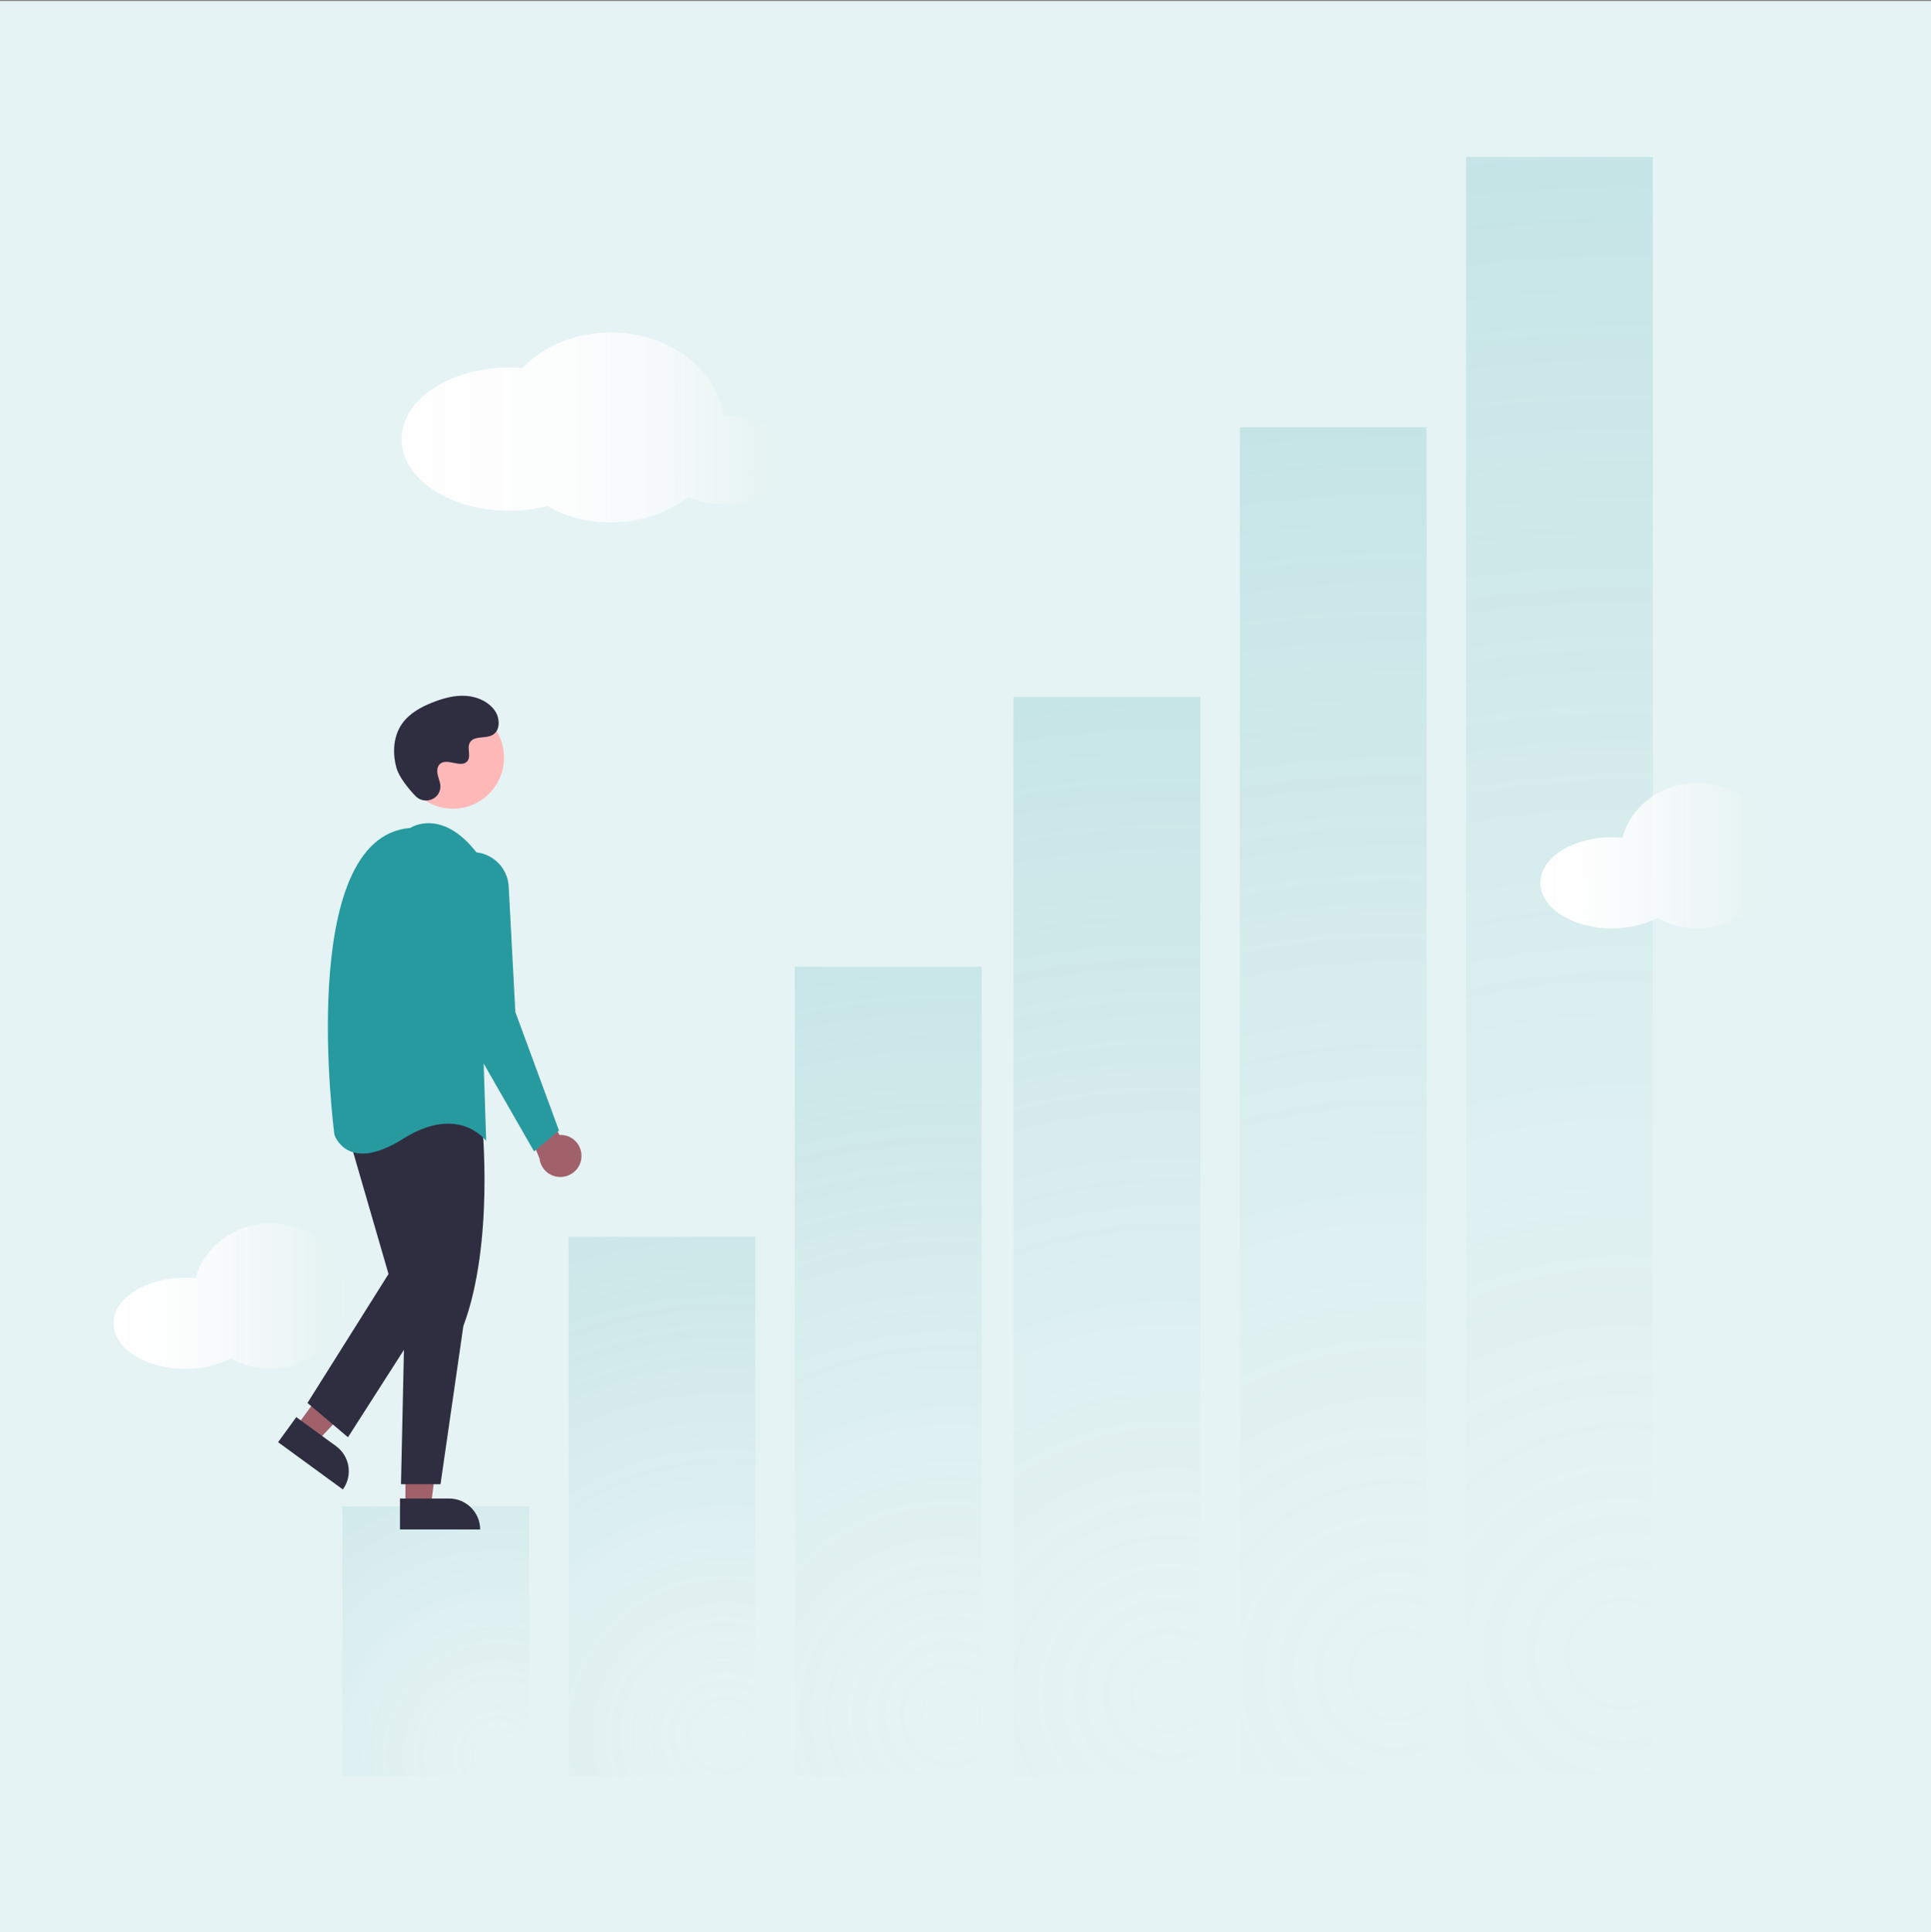 <?xml version="1.0" encoding="utf-8"?>
<!-- Generator: Adobe Illustrator 27.0.0, SVG Export Plug-In . SVG Version: 6.00 Build 0)  -->
<svg version="1.1" id="Ebene_1" xmlns="http://www.w3.org/2000/svg" xmlns:xlink="http://www.w3.org/1999/xlink" x="0px" y="0px"
	 viewBox="0 0 1920 1921" style="enable-background:new 0 0 1920 1921;" xml:space="preserve">
<rect x="0" y="0" width="1920" height="1921" fill="#808080" stroke="none"/>
<style type="text/css">
	.st0{fill:#E5F3F4;}
	.st1{opacity:0.3;fill:url(#SVGID_1_);}
	.st2{opacity:0.3;fill:url(#SVGID_00000171680922904813986000000016457162264036167826_);}
	.st3{opacity:0.3;fill:url(#SVGID_00000073712940305208952470000013979952133584982431_);}
	.st4{opacity:0.3;fill:url(#SVGID_00000170979800290383968950000009075298243168685711_);}
	.st5{opacity:0.3;fill:url(#SVGID_00000131337340128266063420000003707494856321595014_);}
	.st6{opacity:0.3;fill:url(#SVGID_00000111191344347267471260000013910732101168053416_);}
	.st7{opacity:0.95;fill:url(#SVGID_00000029003793035088785070000009295923552652646051_);enable-background:new    ;}
	.st8{fill:url(#SVGID_00000158720925233763959000000002999951963419855284_);}
	.st9{fill:url(#SVGID_00000145758775275818409110000017228373338690966205_);}
	.st10{fill:#A0616A;}
	.st11{fill:#2F2E41;}
	.st12{fill:#FEB8B8;}
	.st13{fill:#279AA0;}
</style>
<rect y="1" class="st0" width="1920" height="1920"/>
<g>
	<radialGradient id="SVGID_1_" cx="495.676" cy="1745.616" r="766.24" gradientUnits="userSpaceOnUse">
		<stop  offset="0" style="stop-color:#E8F2F0;stop-opacity:0"/>
		<stop  offset="4.268610e-02" style="stop-color:#C2E1E0;stop-opacity:4.268610e-02"/>
		<stop  offset="9.257531e-02" style="stop-color:#9ED0D1;stop-opacity:9.257531e-02"/>
		<stop  offset="0.149" style="stop-color:#7EC1C4;stop-opacity:0.149"/>
		<stop  offset="0.211" style="stop-color:#62B5B9;stop-opacity:0.211"/>
		<stop  offset="0.281" style="stop-color:#4CABAF;stop-opacity:0.281"/>
		<stop  offset="0.363" style="stop-color:#3BA3A8;stop-opacity:0.363"/>
		<stop  offset="0.464" style="stop-color:#309EA4;stop-opacity:0.464"/>
		<stop  offset="0.606" style="stop-color:#299BA1;stop-opacity:0.606"/>
		<stop  offset="1" style="stop-color:#279AA0"/>
	</radialGradient>
	<rect x="340.4" y="1497.6" class="st1" width="185.7" height="268.2"/>
	
		<radialGradient id="SVGID_00000073695772257193417850000007914506381908063134_" cx="720.642" cy="1725.371" r="1061.626" gradientUnits="userSpaceOnUse">
		<stop  offset="0" style="stop-color:#E8F2F0;stop-opacity:0"/>
		<stop  offset="4.268610e-02" style="stop-color:#C2E1E0;stop-opacity:4.268610e-02"/>
		<stop  offset="9.257531e-02" style="stop-color:#9ED0D1;stop-opacity:9.257531e-02"/>
		<stop  offset="0.149" style="stop-color:#7EC1C4;stop-opacity:0.149"/>
		<stop  offset="0.211" style="stop-color:#62B5B9;stop-opacity:0.211"/>
		<stop  offset="0.281" style="stop-color:#4CABAF;stop-opacity:0.281"/>
		<stop  offset="0.363" style="stop-color:#3BA3A8;stop-opacity:0.363"/>
		<stop  offset="0.464" style="stop-color:#309EA4;stop-opacity:0.464"/>
		<stop  offset="0.606" style="stop-color:#299BA1;stop-opacity:0.606"/>
		<stop  offset="1" style="stop-color:#279AA0"/>
	</radialGradient>
	
		<rect x="565.4" y="1229.4" style="opacity:0.3;fill:url(#SVGID_00000073695772257193417850000007914506381908063134_);" width="185.7" height="536.5"/>
	
		<radialGradient id="SVGID_00000022538686440628330540000018298353706416823473_" cx="945.609" cy="1705.127" r="1423.703" gradientUnits="userSpaceOnUse">
		<stop  offset="0" style="stop-color:#E8F2F0;stop-opacity:0"/>
		<stop  offset="4.268610e-02" style="stop-color:#C2E1E0;stop-opacity:4.268610e-02"/>
		<stop  offset="9.257531e-02" style="stop-color:#9ED0D1;stop-opacity:9.257531e-02"/>
		<stop  offset="0.149" style="stop-color:#7EC1C4;stop-opacity:0.149"/>
		<stop  offset="0.211" style="stop-color:#62B5B9;stop-opacity:0.211"/>
		<stop  offset="0.281" style="stop-color:#4CABAF;stop-opacity:0.281"/>
		<stop  offset="0.363" style="stop-color:#3BA3A8;stop-opacity:0.363"/>
		<stop  offset="0.464" style="stop-color:#309EA4;stop-opacity:0.464"/>
		<stop  offset="0.606" style="stop-color:#299BA1;stop-opacity:0.606"/>
		<stop  offset="1" style="stop-color:#279AA0"/>
	</radialGradient>
	
		<rect x="790.3" y="961.1" style="opacity:0.3;fill:url(#SVGID_00000022538686440628330540000018298353706416823473_);" width="185.7" height="804.7"/>
	
		<radialGradient id="SVGID_00000149349935091857620910000006713286718245182124_" cx="1163.089" cy="1684.883" r="1812.944" gradientUnits="userSpaceOnUse">
		<stop  offset="0" style="stop-color:#E8F2F0;stop-opacity:0"/>
		<stop  offset="4.268610e-02" style="stop-color:#C2E1E0;stop-opacity:4.268610e-02"/>
		<stop  offset="9.257531e-02" style="stop-color:#9ED0D1;stop-opacity:9.257531e-02"/>
		<stop  offset="0.149" style="stop-color:#7EC1C4;stop-opacity:0.149"/>
		<stop  offset="0.211" style="stop-color:#62B5B9;stop-opacity:0.211"/>
		<stop  offset="0.281" style="stop-color:#4CABAF;stop-opacity:0.281"/>
		<stop  offset="0.363" style="stop-color:#3BA3A8;stop-opacity:0.363"/>
		<stop  offset="0.464" style="stop-color:#309EA4;stop-opacity:0.464"/>
		<stop  offset="0.606" style="stop-color:#299BA1;stop-opacity:0.606"/>
		<stop  offset="1" style="stop-color:#279AA0"/>
	</radialGradient>
	
		<rect x="1007.8" y="692.9" style="opacity:0.3;fill:url(#SVGID_00000149349935091857620910000006713286718245182124_);" width="185.7" height="1072.9"/>
	
		<radialGradient id="SVGID_00000054952950587397206190000011802597062605916053_" cx="1388.055" cy="1664.638" r="2215.074" gradientUnits="userSpaceOnUse">
		<stop  offset="0" style="stop-color:#E8F2F0;stop-opacity:0"/>
		<stop  offset="4.268610e-02" style="stop-color:#C2E1E0;stop-opacity:4.268610e-02"/>
		<stop  offset="9.257531e-02" style="stop-color:#9ED0D1;stop-opacity:9.257531e-02"/>
		<stop  offset="0.149" style="stop-color:#7EC1C4;stop-opacity:0.149"/>
		<stop  offset="0.211" style="stop-color:#62B5B9;stop-opacity:0.211"/>
		<stop  offset="0.281" style="stop-color:#4CABAF;stop-opacity:0.281"/>
		<stop  offset="0.363" style="stop-color:#3BA3A8;stop-opacity:0.363"/>
		<stop  offset="0.464" style="stop-color:#309EA4;stop-opacity:0.464"/>
		<stop  offset="0.606" style="stop-color:#299BA1;stop-opacity:0.606"/>
		<stop  offset="1" style="stop-color:#279AA0"/>
	</radialGradient>
	
		<rect x="1232.8" y="424.7" style="opacity:0.3;fill:url(#SVGID_00000054952950587397206190000011802597062605916053_);" width="185.7" height="1341.2"/>
	
		<radialGradient id="SVGID_00000041296864813967136510000001031472021078141371_" cx="1613.022" cy="1644.371" r="2624.649" gradientUnits="userSpaceOnUse">
		<stop  offset="0" style="stop-color:#E8F2F0;stop-opacity:0"/>
		<stop  offset="4.268610e-02" style="stop-color:#C2E1E0;stop-opacity:4.268610e-02"/>
		<stop  offset="9.257531e-02" style="stop-color:#9ED0D1;stop-opacity:9.257531e-02"/>
		<stop  offset="0.149" style="stop-color:#7EC1C4;stop-opacity:0.149"/>
		<stop  offset="0.211" style="stop-color:#62B5B9;stop-opacity:0.211"/>
		<stop  offset="0.281" style="stop-color:#4CABAF;stop-opacity:0.281"/>
		<stop  offset="0.363" style="stop-color:#3BA3A8;stop-opacity:0.363"/>
		<stop  offset="0.464" style="stop-color:#309EA4;stop-opacity:0.464"/>
		<stop  offset="0.606" style="stop-color:#299BA1;stop-opacity:0.606"/>
		<stop  offset="1" style="stop-color:#279AA0"/>
	</radialGradient>
	
		<rect x="1457.7" y="156.1" style="opacity:0.3;fill:url(#SVGID_00000041296864813967136510000001031472021078141371_);" width="185.7" height="1609.7"/>
</g>
<linearGradient id="SVGID_00000000212759833790266610000005718433892116275130_" gradientUnits="userSpaceOnUse" x1="399.369" y1="1494.861" x2="786.579" y2="1494.861" gradientTransform="matrix(1 0 0 -1 0 1919.89)">
	<stop  offset="0" style="stop-color:#FFFFFF"/>
	<stop  offset="0.291" style="stop-color:#FEFEFE;stop-opacity:0.992"/>
	<stop  offset="0.429" style="stop-color:#FEFEFE;stop-opacity:0.962"/>
	<stop  offset="0.534" style="stop-color:#FCFDFD;stop-opacity:0.912"/>
	<stop  offset="0.623" style="stop-color:#FBFCFC;stop-opacity:0.839"/>
	<stop  offset="0.702" style="stop-color:#F9FBFB;stop-opacity:0.746"/>
	<stop  offset="0.773" style="stop-color:#F6FAF9;stop-opacity:0.63"/>
	<stop  offset="0.839" style="stop-color:#F3F8F7;stop-opacity:0.493"/>
	<stop  offset="0.901" style="stop-color:#EFF6F4;stop-opacity:0.333"/>
	<stop  offset="0.957" style="stop-color:#EBF4F2;stop-opacity:0.158"/>
	<stop  offset="1" style="stop-color:#E8F2F0;stop-opacity:0"/>
</linearGradient>
<path style="opacity:0.95;fill:url(#SVGID_00000000212759833790266610000005718433892116275130_);enable-background:new    ;" d="
	M720.4,413.4c-0.3,0-0.6,0-0.9,0c-6.8-46.7-54.4-82.9-112.1-82.9c-35.6,0-67.4,13.8-88.1,35.4c-4.2-0.3-8.5-0.5-12.9-0.5
	c-59.1,0-107.1,31.9-107.1,71.2c0,39.3,47.9,71.2,107.1,71.2c13.3,0,26-1.6,37.8-4.6c18,10.2,39.8,16.2,63.2,16.2
	c29.6,0,56.6-9.6,76.7-25.2c10.4,4.5,22.8,7.2,36.2,7.2c36.6,0,66.2-19.7,66.2-44C786.6,433.1,756.9,413.4,720.4,413.4L720.4,413.4z
	"/>
<linearGradient id="SVGID_00000081632164772378312030000004428747748558336916_" gradientUnits="userSpaceOnUse" x1="112.908" y1="631.29" x2="346.551" y2="631.29" gradientTransform="matrix(1 0 0 -1 0 1919.89)">
	<stop  offset="0" style="stop-color:#FFFFFF"/>
	<stop  offset="0.151" style="stop-color:#FEFEFE;stop-opacity:0.987"/>
	<stop  offset="0.28" style="stop-color:#FDFEFE;stop-opacity:0.946"/>
	<stop  offset="0.401" style="stop-color:#FCFDFD;stop-opacity:0.876"/>
	<stop  offset="0.517" style="stop-color:#F9FCFB;stop-opacity:0.779"/>
	<stop  offset="0.63" style="stop-color:#F7FAF9;stop-opacity:0.653"/>
	<stop  offset="0.74" style="stop-color:#F3F8F7;stop-opacity:0.498"/>
	<stop  offset="0.847" style="stop-color:#EFF6F4;stop-opacity:0.315"/>
	<stop  offset="0.951" style="stop-color:#EAF3F1;stop-opacity:0.109"/>
	<stop  offset="1" style="stop-color:#E8F2F0;stop-opacity:0"/>
</linearGradient>
<path style="fill:url(#SVGID_00000081632164772378312030000004428747748558336916_);" d="M269.3,1216.2c-36.1,0-66.4,23.2-74.8,54.6
	c-3.4-0.3-6.8-0.5-10.4-0.5c-39.3,0-71.2,20.3-71.2,45.3c0,25,31.9,45.3,71.2,45.3c17.2,0,33-3.9,45.4-10.4
	c11.6,6.6,25.3,10.4,39.8,10.4c42.6,0,77.2-32.4,77.2-72.4C346.6,1248.6,312,1216.2,269.3,1216.2z"/>
<linearGradient id="SVGID_00000056397580461335304990000015534523985700526478_" gradientUnits="userSpaceOnUse" x1="1531.58" y1="1069.205" x2="1765.22" y2="1069.205" gradientTransform="matrix(1 0 0 -1 0 1919.89)">
	<stop  offset="0" style="stop-color:#FFFFFF"/>
	<stop  offset="0.151" style="stop-color:#FEFEFE;stop-opacity:0.987"/>
	<stop  offset="0.28" style="stop-color:#FDFEFE;stop-opacity:0.946"/>
	<stop  offset="0.401" style="stop-color:#FCFDFD;stop-opacity:0.876"/>
	<stop  offset="0.517" style="stop-color:#F9FCFB;stop-opacity:0.779"/>
	<stop  offset="0.63" style="stop-color:#F7FAF9;stop-opacity:0.653"/>
	<stop  offset="0.74" style="stop-color:#F3F8F7;stop-opacity:0.498"/>
	<stop  offset="0.847" style="stop-color:#EFF6F4;stop-opacity:0.315"/>
	<stop  offset="0.951" style="stop-color:#EAF3F1;stop-opacity:0.109"/>
	<stop  offset="1" style="stop-color:#E8F2F0;stop-opacity:0"/>
</linearGradient>
<path style="fill:url(#SVGID_00000056397580461335304990000015534523985700526478_);" d="M1688,778.3c-36.1,0-66.4,23.2-74.8,54.6
	c-3.4-0.3-6.8-0.5-10.4-0.5c-39.3,0-71.2,20.3-71.2,45.3c0,25,31.9,45.3,71.2,45.3c17.2,0,33-3.9,45.4-10.4
	c11.6,6.6,25.3,10.4,39.8,10.4c42.6,0,77.2-32.4,77.2-72.4C1765.2,810.7,1730.7,778.3,1688,778.3L1688,778.3z"/>
<path class="st10" d="M578,1151.7c1.4-11.4-6.6-21.8-18-23.2c-1.2-0.1-2.4-0.2-3.7-0.1l-36.8-67.4l-8.3,28.9l25.2,61.8
	c1.3,11.5,11.7,19.7,23.2,18.3C569.3,1168.8,576.9,1161.3,578,1151.7L578,1151.7z"/>
<path class="st10" d="M294.8,1418l20.5,15l67.4-71.9l-30.2-22.1L294.8,1418z"/>
<path class="st11" d="M340.9,1480.8l-64.4-47l18.1-24.9l39.5,28.8C347.9,1447.8,350.9,1467,340.9,1480.8z"/>
<path class="st10" d="M403.1,1497.1h25.4l12.1-97.8l-37.4,0L403.1,1497.1z"/>
<path class="st11" d="M477.4,1520.6h-79.7v-30.8h48.9C463.6,1489.9,477.4,1503.6,477.4,1520.6z"/>
<path class="st11" d="M479.3,1115.7c0,0,12.4,119.9-18.6,202.7l-22.7,157.2h-39.3l4.1-186.1l-14.5-165.4
	C388.3,1123.9,417.2,1049.5,479.3,1115.7L479.3,1115.7z"/>
<path class="st11" d="M344.9,1123.9l41.4,142.7l-80.6,128.2l40.3,34.1l92-143.7L411,1109.5L344.9,1123.9z"/>
<path class="st12" d="M450.3,804c28.1,0,50.8-22.7,50.8-50.8s-22.7-50.8-50.8-50.8s-50.8,22.7-50.8,50.8S422.3,804,450.3,804z"/>
<path class="st13" d="M407.9,823.1c0,0,31-20.7,66.2,24.8l9.3,286.4c0,0-26.9-37.2-82.7-2.1c-55.8,35.2-68.2-4.1-68.2-4.1
	S293.2,832.4,407.9,823.1L407.9,823.1z"/>
<path class="st13" d="M471.6,847.2c18.5,1,33.2,15.8,34.2,34.2l6.6,124.7l43.4,117.9l-24.8,20.7L450.3,1004l-16.5-115.6
	c-2.8-19.8,10.9-38.1,30.7-41C466.9,847.1,469.3,847,471.6,847.2z"/>
<path class="st11" d="M413,791.3c8.3,8.8,23.7,4.1,24.8-8c0.1-0.9,0.1-1.9,0-2.8c-0.6-5.4-3.7-10.2-2.9-15.9
	c0.2-1.4,0.7-2.7,1.5-3.9c6.6-8.9,22.1,4,28.4-4.1c3.8-4.9-0.7-12.7,2.3-18.2c3.9-7.3,15.4-3.7,22.6-7.7c8-4.4,7.5-16.7,2.3-24.2
	c-6.4-9.1-17.7-14-28.9-14.7c-11.1-0.7-22.2,2.3-32.6,6.4c-11.8,4.6-23.5,11-30.8,21.4c-8.8,12.6-9.7,29.6-5.3,44.4
	C397.1,773.1,406.2,784.1,413,791.3z"/>
</svg>
